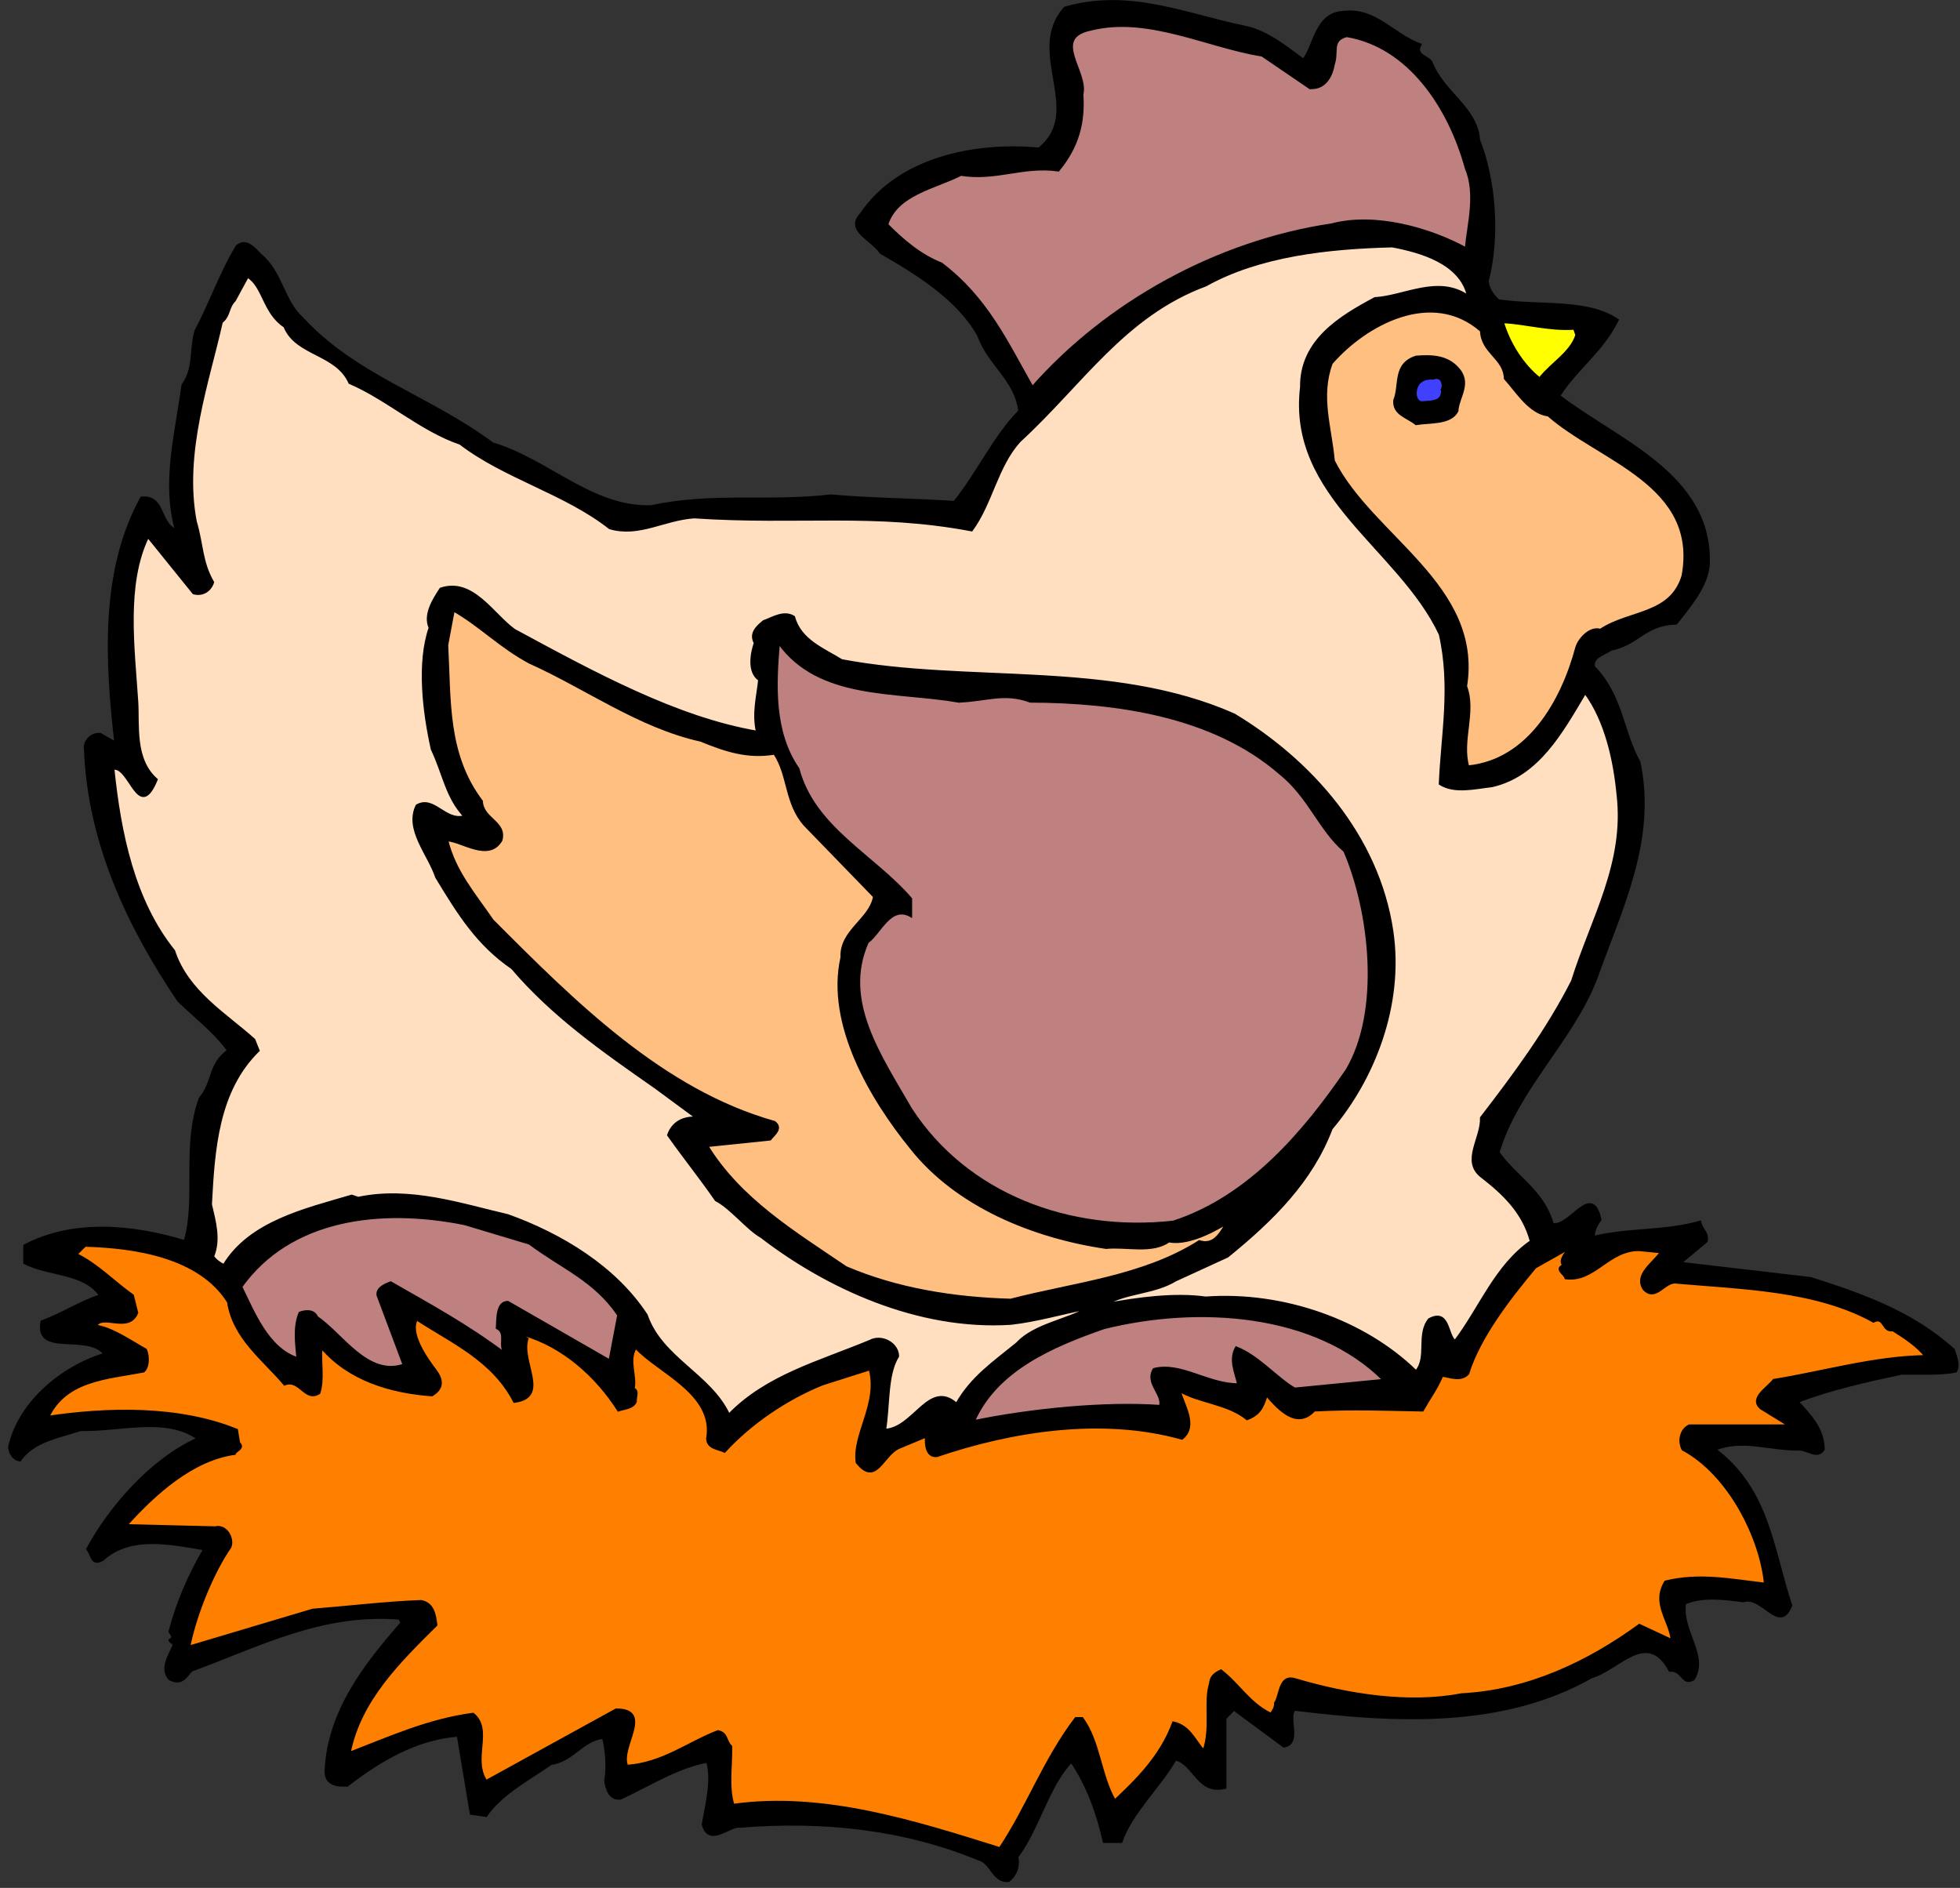 <?xml version="1.0" encoding="UTF-8" standalone="no"?>
<svg viewBox="0 0 271.25 261.25" xml:space="preserve" xmlns="http://www.w3.org/2000/svg"><rect x="0" y="0" width="271.25" height="261.25" fill="#333333" stroke="none"/><defs></defs><g transform="matrix(1.25,0,0,-1.25,0,261.25)"><g transform="scale(.24)"><path d="m575.25,858.25c10.281-2.527 18.359-9.449 26-15 5.051,6.125 5.629,21.125 18,22 15.324,2.008 22.824-10.105 36-15-2.793-4.91 3.555-5.488 5-8 5.477-14.215 21.055-21.141 22-36 7.133-18.02 9.441-43.977 4-65 .25-3.781 2.559-6.668 5-9 19.48-2.859 40.828.602 55-9-7.246-14.625-18.785-22.125-27-35 26.676-20.582 69.949-36.156 69-77-.207-10.496-9.437-20.879-15-28-14.633-.379-17.516-9.609-30-12-3.094-2.223-8.863-3.379-8-8 12.984-13.258 12.984-29.41 21-44 7.563-36.176-8.594-67.902-20-100-11.094-28.473-36.48-50.969-45-80 7.941-11.348 20.637-17.691 25-33 7.75-2 18.137,19.922 22,2-1.555-2.27-3.285-5.152-3-8 16.445,4 32.602,2.27 49,7 .91-4.152 3.793-4.73 3-9l-12-10 60-7c23.762-7.57 46.84-15.648 66-33 1.031-3.414 2.762-6.875 1-10-6.891-1.488-17.277-.914-25-1-15.934-3.375-33.816-7.414-48-13 5.527-5.949 11.875-12.297 12-22-3.012-4.715-7.625.477-12,0-12.934-.102-25.629,5.09-38,0 24.488-18.562 26.219-45.098 35-72-5.32-13.477-13.398,4.984-22,2-9.281,1.254-19.09,2.406-27-1-1.898-12.746 10.793-24.281 4-35-5.324-3.125-4.746,4.371-11,4-10.477,19.41-23.746.371-36-3-40.828-23.164-89.871-20.855-137-15-3.641-3.547 3.281-15.66-5-17l-23,17-4-4v-32c-12.605-3.312-14.336,11.109-23,13-7.492-12.852-20.184-24.387-25-38h-8c-2.762,12.457-7.379,25.727-15,37-10.84-11.273-14.879-30.312-25-44 .891-3.617-.266-8.23-4-11-7.227-.691-7.805,8.539-14,10-34.191,14.113-71.695,18.152-110,15-4.391.844-14.199-9.539-17,1 1.648,9.648 4.535,20.609 2,29-14.199-2.621-27.469-11.273-40-17-5.355-.621-6.508,5.148-7,8 1.07,6.379.492,14.453-1,20-9.469-.93-14.086-10.738-24-12-9.703-6.812-22.973-13.734-30-24l-7,1-6,36c-19.207-1.355-36.516-11.738-51-23-4.555-.273-10.324.301-10,7 1.406,27.336 18.137,48.68 35,68l-1,2c-36.055,2.906-64.902-12.668-96-24-2.945-3.664-4.676-6.551-10-4-4.484,4.949.133,11.297 2,16-.715,1.063-1.867,1.063-2,2 2.441,1.371.711,2.523 0,4 3.594,13.523 8.785,25.637 16,38-15.867,2.637-34.328,6.672-47-5-5.215-2.75-4.641,2.441-7,5 10.438,19.363 29.477,41.285 51,51-14.598,10.473-35.945,3.551-54,4-10.215-3.332-21.754-5.062-28-14-2.988.285-4.719,3.168-5,6 4.32,20.242 23.938,36.973 44,43-7.945,10.121-32.18-1.414-29,15 10.09,3.777 17.59,8.969 27,12-7.676,10.813-23.254,9.082-35,15v8c22.707,12.039 50.402,9.156 74,2 5.824,19.848-1.098,44.074 7,66 6.328,7.492 4.019,15.57 13,22-6.098,8.566-15.906,16.066-23,23-22.906,34.023-41.371,72.672-43,116-.676,3.398 2.785,7.434 7,7l7-4c-4.293,37.891-6.602,79.426 12,113 10.824,1.035 7.941-11.652 16-15-6.328,21.805.016,44.879 3,67 5.672,7.875 3.363,15.953 6,25 6.594,12.297 11.789,27.293 19,39 4.328,3.867 8.367-1.324 11-4 9.48-7.707 10.637-21.551 19-29 25.102-27.164 57.988-35.816 88-58 25.953-7.812 45.57-29.73 73-29 29.109,6.191 53.344,1.574 83,5 18.809-1.695 37.27-1.695 57-3 10.848,13.422 18.348,30.148 30,42-1.844,14.684-13.957,21.031-19,35-9.383,16.602-27.844,28.141-45,38-4.191,6.293-16.309,10.328-9,18 17.5,25.785 52.695,32.711 82,30 21.469,17.129-6.227,44.82 12,65 30.238,8.66 56.203-3.453 84-9"></path><path d="m575.25,858.25c10.281-2.527 18.359-9.449 26-15 5.051,6.125 5.629,21.125 18,22 15.324,2.008 22.824-10.105 36-15-2.793-4.91 3.555-5.488 5-8 5.477-14.215 21.055-21.141 22-36 7.133-18.02 9.441-43.977 4-65 .25-3.781 2.559-6.668 5-9 19.48-2.859 40.828.602 55-9-7.246-14.625-18.785-22.125-27-35 26.676-20.582 69.949-36.156 69-77-.207-10.496-9.437-20.879-15-28-14.633-.379-17.516-9.609-30-12-3.094-2.223-8.863-3.379-8-8 12.984-13.258 12.984-29.41 21-44 7.563-36.176-8.594-67.902-20-100-11.094-28.473-36.48-50.969-45-80 7.941-11.348 20.637-17.691 25-33 7.75-2 18.137,19.922 22,2-1.555-2.27-3.285-5.152-3-8 16.445,4 32.602,2.27 49,7 .91-4.152 3.793-4.73 3-9l-12-10 60-7c23.762-7.57 46.84-15.648 66-33 1.031-3.414 2.762-6.875 1-10-6.891-1.488-17.277-.914-25-1-15.934-3.375-33.816-7.414-48-13 5.527-5.949 11.875-12.297 12-22-3.012-4.715-7.625.477-12,0-12.934-.102-25.629,5.09-38,0 24.488-18.562 26.219-45.098 35-72-5.32-13.477-13.398,4.984-22,2-9.281,1.254-19.09,2.406-27-1-1.898-12.746 10.793-24.281 4-35-5.324-3.125-4.746,4.371-11,4-10.477,19.41-23.746.371-36-3-40.828-23.164-89.871-20.855-137-15-3.641-3.547 3.281-15.66-5-17l-23,17-4-4v-32c-12.605-3.312-14.336,11.109-23,13-7.492-12.852-20.184-24.387-25-38h-8c-2.762,12.457-7.379,25.727-15,37-10.84-11.273-14.879-30.312-25-44 .891-3.617-.266-8.23-4-11-7.227-.691-7.805,8.539-14,10-34.191,14.113-71.695,18.152-110,15-4.391.844-14.199-9.539-17,1 1.648,9.648 4.535,20.609 2,29-14.199-2.621-27.469-11.273-40-17-5.355-.621-6.508,5.148-7,8 1.07,6.379.492,14.453-1,20-9.469-.93-14.086-10.738-24-12-9.703-6.812-22.973-13.734-30-24l-7,1-6,36c-19.207-1.355-36.516-11.738-51-23-4.555-.273-10.324.301-10,7 1.406,27.336 18.137,48.68 35,68l-1,2c-36.055,2.906-64.902-12.668-96-24-2.945-3.664-4.676-6.551-10-4-4.484,4.949.133,11.297 2,16-.715,1.063-1.867,1.063-2,2 2.441,1.371.711,2.523 0,4 3.594,13.523 8.785,25.637 16,38-15.867,2.637-34.328,6.672-47-5-5.215-2.75-4.641,2.441-7,5 10.438,19.363 29.477,41.285 51,51-14.598,10.473-35.945,3.551-54,4-10.215-3.332-21.754-5.062-28-14-2.988.285-4.719,3.168-5,6 4.32,20.242 23.938,36.973 44,43-7.945,10.121-32.18-1.414-29,15 10.09,3.777 17.59,8.969 27,12-7.676,10.813-23.254,9.082-35,15v8c22.707,12.039 50.402,9.156 74,2 5.824,19.848-1.098,44.074 7,66 6.328,7.492 4.019,15.57 13,22-6.098,8.566-15.906,16.066-23,23-22.906,34.023-41.371,72.672-43,116-.676,3.398 2.785,7.434 7,7l7-4c-4.293,37.891-6.602,79.426 12,113 10.824,1.035 7.941-11.652 16-15-6.328,21.805.016,44.879 3,67 5.672,7.875 3.363,15.953 6,25 6.594,12.297 11.789,27.293 19,39 4.328,3.867 8.367-1.324 11-4 9.48-7.707 10.637-21.551 19-29 25.102-27.164 57.988-35.816 88-58 25.953-7.812 45.57-29.73 73-29 29.109,6.191 53.344,1.574 83,5 18.809-1.695 37.27-1.695 57-3 10.848,13.422 18.348,30.148 30,42-1.844,14.684-13.957,21.031-19,35-9.383,16.602-27.844,28.141-45,38-4.191,6.293-16.309,10.328-9,18 17.5,25.785 52.695,32.711 82,30 21.469,17.129-6.227,44.82 12,65 30.238,8.66 56.203-3.453 84-9z" fill="none" stroke="#000" stroke-miterlimit="3.864" stroke-width="1.042"></path><path d="m604.25,830.25c7.246-.484 10.129,5.859 11,11 2.016,5.82-1.449,11.012 6,13 28.902-4.875 47.363-33.141 55-61 5.055-11.941 1.016-25.785 0-37-16.293,8.906-41.676,16.406-62,11-52.953-7.863-103.723-36.129-138-75-11.879,20.988-21.113,41.18-42,57-9.691,3.793-17.77,10.715-25,18 4.348,14.059 22.234,16.941 34,23 16.504-2.598 28.621,4.324 45,2 9.004,10.98 11.891,21.938 11,35 2.621,10.59-14.687,26.164 4,30 26.316,6.547 53.434-7.875 79-12l22-15" fill="#bf8080"></path><path d="m604.25,830.25c7.246-.484 10.129,5.859 11,11 2.016,5.82-1.449,11.012 6,13 28.902-4.875 47.363-33.141 55-61 5.055-11.941 1.016-25.785 0-37-16.293,8.906-41.676,16.406-62,11-52.953-7.863-103.723-36.129-138-75-11.879,20.988-21.113,41.18-42,57-9.691,3.793-17.77,10.715-25,18 4.348,14.059 22.234,16.941 34,23 16.504-2.598 28.621,4.324 45,2 9.004,10.98 11.891,21.938 11,35 2.621,10.59-14.687,26.164 4,30 26.316,6.547 53.434-7.875 79-12l22-15z" fill="none" stroke="#000" stroke-miterlimit="3.864" stroke-width="1.042"></path><path d="m677.25,734.25c-13.828,9.563-29.406-.242-43-1-15.832-8.473-34.297-19.434-34-41-6.066-50.539 45.285-74.191 64-114 5.516-24.223.902-46.719 0-69 6.672-4.254 15.902-1.945 24-1 21.328,4.82 32.289,25.012 43,43 9.484-12.797 13.523-31.254 15-47 3.715-31.559-11.863-56.937-21-86-11.633-22.855-26.637-43.047-42-63 .363-9.465-8.867-19.848 0-27 10.172-7.848 19.402-16.5 23-30-16.289-11.305-23.215-30.34-35-46-3.789,2.391-2.637,15.082-12,10-5.637-7.031-.445-17.414-6-24-23.871,23.316-61.371,36.582-97,34-14.566,2.004-31.301-.301-46-3 9.508,5.582 22.199,5.004 32,11l24,11c21.012,17.039 38.898,34.922 48,59 19.168,22.648 33.016,56.68 28,91-6.523,44.133-37.68,78.746-73,100-56.418,24.891-122.191,13.934-181,25-8.117,5.086-19.078,9.121-22,20-4.578,2.965-9.773-.496-14-2-3.852-3.109-6.156-5.992-4-10-1.582-4.648-3.312-13.301 2-17-.695-7.258-3.004-15.336-1-24-37.199,6.355-75.277,27.125-112,47-10.012,7.234-19.242,23.965-34,19-3.129-4.84-7.746-11.766-5-18-5.629-16.262-2.746-39.336 1-56 5.488-11.602 6.641-21.984 15-31-8.937-2.523-14.129,9.594-22,5-5.398-10.984 5.563-22.52 9-33 10.41-17.207 19.066-31.055 35-42 18.684-21.934 41.762-38.086 66-55l19-14c-5.738.34-10.93-1.965-13-8 8.418-11.848 14.188-18.77 22-30 7.188-3.77 14.109-13 21-17 30.039-23.109 72.156-42.723 115-40 11.965,1.316 23.504,4.777 35,7-8.031-5.109-24.187-7.418-32-16-10.652-8.723-21.035-15.645-28-28-12.652,11.203-19.574-11.297-33-12 1.887,11.664.73,25.512 6,34-.078,5.93-7.578,9.969-13,7-23.426-9.723-47.656-16.066-65-34-8.621,18.512-31.121,26.008-38,46-14.469,22.121-39.277,37.117-64,46-21.434,4.961-45.09,13.039-69,8l-3,1c-21.555-6.348-46.941-12.113-59-32-1.789.848-3.519,2.004-5,4 3.211,7.809.902,15.887-1,24 1.328,25.344 3.059,52.457 22,71l-2,5c-12.902,11.645-30.789,22.027-37,41-18.598,23.137-24.945,54.285-28,84 7.672,1.438 11.707-25.098 20-5-10.598,9.32-8.293,24.895-9,36-1.598,24.66-5.637,54.082 5,76l21-26c3.559-1.109 7.594.617 9,5-5.441,9.465-4.867,17.539-8,28-6.098,31.648 6.019,65.109 12,92 3.828,3.105 2.672,6.566 6,10l6,11c7.406-4.629 7.406-16.742 17-23 5.406-13.355 23.867-12.203 30-26 17.523-7.547 33.102-21.965 51-28 20.758-15.887 48.453-22.809 69-39 13.492-4 25.031,4.078 39,5 48.344-3.23 82.961,2.539 128-6 9.195,12.574 11.504,29.305 22,41 28.738,26.375 48.352,58.105 86,72 24.664,13.793 56.398,17.254 86,18 13.094-2.477 31.555-7.668 35-23" fill="#ffdfbf"></path><path d="m677.25,734.25c-13.828,9.563-29.406-.242-43-1-15.832-8.473-34.297-19.434-34-41-6.066-50.539 45.285-74.191 64-114 5.516-24.223.902-46.719 0-69 6.672-4.254 15.902-1.945 24-1 21.328,4.82 32.289,25.012 43,43 9.484-12.797 13.523-31.254 15-47 3.715-31.559-11.863-56.937-21-86-11.633-22.855-26.637-43.047-42-63 .363-9.465-8.867-19.848 0-27 10.172-7.848 19.402-16.5 23-30-16.289-11.305-23.215-30.34-35-46-3.789,2.391-2.637,15.082-12,10-5.637-7.031-.445-17.414-6-24-23.871,23.316-61.371,36.582-97,34-14.566,2.004-31.301-.301-46-3 9.508,5.582 22.199,5.004 32,11l24,11c21.012,17.039 38.898,34.922 48,59 19.168,22.648 33.016,56.68 28,91-6.523,44.133-37.68,78.746-73,100-56.418,24.891-122.191,13.934-181,25-8.117,5.086-19.078,9.121-22,20-4.578,2.965-9.773-.496-14-2-3.852-3.109-6.156-5.992-4-10-1.582-4.648-3.312-13.301 2-17-.695-7.258-3.004-15.336-1-24-37.199,6.355-75.277,27.125-112,47-10.012,7.234-19.242,23.965-34,19-3.129-4.84-7.746-11.766-5-18-5.629-16.262-2.746-39.336 1-56 5.488-11.602 6.641-21.984 15-31-8.937-2.523-14.129,9.594-22,5-5.398-10.984 5.563-22.52 9-33 10.41-17.207 19.066-31.055 35-42 18.684-21.934 41.762-38.086 66-55l19-14c-5.738.34-10.93-1.965-13-8 8.418-11.848 14.188-18.77 22-30 7.188-3.77 14.109-13 21-17 30.039-23.109 72.156-42.723 115-40 11.965,1.316 23.504,4.777 35,7-8.031-5.109-24.187-7.418-32-16-10.652-8.723-21.035-15.645-28-28-12.652,11.203-19.574-11.297-33-12 1.887,11.664.73,25.512 6,34-.078,5.93-7.578,9.969-13,7-23.426-9.723-47.656-16.066-65-34-8.621,18.512-31.121,26.008-38,46-14.469,22.121-39.277,37.117-64,46-21.434,4.961-45.09,13.039-69,8l-3,1c-21.555-6.348-46.941-12.113-59-32-1.789.848-3.519,2.004-5,4 3.211,7.809.902,15.887-1,24 1.328,25.344 3.059,52.457 22,71l-2,5c-12.902,11.645-30.789,22.027-37,41-18.598,23.137-24.945,54.285-28,84 7.672,1.438 11.707-25.098 20-5-10.598,9.32-8.293,24.895-9,36-1.598,24.66-5.637,54.082 5,76l21-26c3.559-1.109 7.594.617 9,5-5.441,9.465-4.867,17.539-8,28-6.098,31.648 6.019,65.109 12,92 3.828,3.105 2.672,6.566 6,10l6,11c7.406-4.629 7.406-16.742 17-23 5.406-13.355 23.867-12.203 30-26 17.523-7.547 33.102-21.965 51-28 20.758-15.887 48.453-22.809 69-39 13.492-4 25.031,4.078 39,5 48.344-3.23 82.961,2.539 128-6 9.195,12.574 11.504,29.305 22,41 28.738,26.375 48.352,58.105 86,72 24.664,13.793 56.398,17.254 86,18 13.094-2.477 31.555-7.668 35-23z" fill="none" stroke="#000" stroke-miterlimit="3.864" stroke-width="1.042"></path><path d="m683.25,718.25c.363-10.203 10.75-12.508 11-22 5.52-6.086 11.289-15.891 20-17 23.598-20.812 69.754-31.77 62-74-5.516-18.34-24.555-16.035-38-25-4.441,1.469-9.633-3.723-11-8-6.711-25.145-22.289-52.254-50-55-3.445,11.973 3.48,25.242-1,37 7.363,46.504-43.41,69-61,104-1.449,15.766-6.641,29.609-1,45 15.707,18.066 46.285,34.793 69,15" fill="#ffbf80"></path><path d="m683.25,718.25c.363-10.203 10.75-12.508 11-22 5.52-6.086 11.289-15.891 20-17 23.598-20.812 69.754-31.77 62-74-5.516-18.34-24.555-16.035-38-25-4.441,1.469-9.633-3.723-11-8-6.711-25.145-22.289-52.254-50-55-3.445,11.973 3.48,25.242-1,37 7.363,46.504-43.41,69-61,104-1.449,15.766-6.641,29.609-1,45 15.707,18.066 46.285,34.793 69,15z" fill="none" stroke="#000" stroke-miterlimit="3.864" stroke-width="1.042"></path><path d="m727.25,716.25c-2.672-8.203-11.328-12.816-17-20-7.598,6.031-13.941,15.836-17,26 9.98-.359 21.52-3.82 33-3l1-3" fill="#ff0"></path><path d="m727.25,716.25c-2.672-8.203-11.328-12.816-17-20-7.598,6.031-13.941,15.836-17,26 9.98-.359 21.52-3.82 33-3l1-3z" fill="none" stroke="#000" stroke-miterlimit="3.864" stroke-width="1.042"></path><path d="m672.25,701.25c6.75-7.047.402-13.391 0-20-3.059-6.082-12.867-4.93-19-6-4.254,3.379-10.602,4.531-10,11 2.863,6.801-.602,16.605 10,20 7.863.645 14.211.066 19-5"></path><path d="m672.25,701.25c6.75-7.047.402-13.391 0-20-3.059-6.082-12.867-4.93-19-6-4.254,3.379-10.602,4.531-10,11 2.863,6.801-.602,16.605 10,20 7.863.645 14.211.066 19-5z" fill="none" stroke="#000" stroke-miterlimit="3.864" stroke-width="1.042"></path><path d="m665.25,691.25c.477-5.699-4.137-5.699-9-6-2.637-.277-3.793,3.184-3,6 .938,4.109 4.402,5.262 8,5 3.324,1.414 5.055-2.047 4-5" fill="#4040ff"></path><path d="m665.25,691.25c.477-5.699-4.137-5.699-9-6-2.637-.277-3.793,3.184-3,6 .938,4.109 4.402,5.262 8,5 3.324,1.414 5.055-2.047 4-5z" fill="none" stroke="#000" stroke-miterlimit="3.864" stroke-width="1.042"></path><path d="m244.25,565.25c26.262-11.797 50.492-29.68 79-36 11.305-4.641 21.688-8.102 34-6 6.727-10.18 4.996-22.867 14-33l32-33c-1.77-10.516-15.617-15.707-15-28-6.961-30.973 13.809-65.582 32-88 21.039-26.613 56.234-41.035 90-46 9.508.926 21.047-2.535 29,3 7.625-1.496 18.012,3.117 26,8l5,4c-5.488-.23-6.645-15.227-17-12-25.992-16.496-57.727-19.379-87-27-25.535.699-52.078,4.734-76,15-23.965,16.27-48.773,31.27-64,56l29,3c1.805,2.266 5.844,5.148 2,8-51.547,14.457-92.508,55.41-130,93-8.664,12.598-17.32,22.406-21,37 6.566-.176 19.258-9.98 25,0 2.336,8.477-8.629,9.633-9,18-16.359,21.629-14.629,46.434-16,72l3,16c12.219-6.957 21.449-16.762 35-24" fill="#ffbf80"></path><path d="m244.25,565.25c26.262-11.797 50.492-29.68 79-36 11.305-4.641 21.688-8.102 34-6 6.727-10.18 4.996-22.867 14-33l32-33c-1.77-10.516-15.617-15.707-15-28-6.961-30.973 13.809-65.582 32-88 21.039-26.613 56.234-41.035 90-46 9.508.926 21.047-2.535 29,3 7.625-1.496 18.012,3.117 26,8l5,4c-5.488-.23-6.645-15.227-17-12-25.992-16.496-57.727-19.379-87-27-25.535.699-52.078,4.734-76,15-23.965,16.27-48.773,31.27-64,56l29,3c1.805,2.266 5.844,5.148 2,8-51.547,14.457-92.508,55.41-130,93-8.664,12.598-17.32,22.406-21,37 6.566-.176 19.258-9.98 25,0 2.336,8.477-8.629,9.633-9,18-16.359,21.629-14.629,46.434-16,72l3,16c12.219-6.957 21.449-16.762 35-24z" fill="none" stroke="#000" stroke-miterlimit="3.864" stroke-width="1.042"></path><path d="m442.25,547.25c12.887.434 20.965,4.473 33,0 39.891-.145 84.316-6.488 115-33 13.742-10.984 18.359-25.984 30-36 12.016-28.055 17.207-73.625 1-101-19.562-28.582-44.949-58.578-80-70-48.031-5.305-95.344,12.578-121,52-14.152,24.605-32.039,49.988-20,77 5.848,4.141 10.461,17.406 20,12v8c-17.039,19.902-44.734,32.594-52,60-11.773,17.012-10.617,38.934-9,58 18.574-25.988 53.77-21.953 83-27" fill="#bf8080"></path><path d="m442.25,547.25c12.887.434 20.965,4.473 33,0 39.891-.145 84.316-6.488 115-33 13.742-10.984 18.359-25.984 30-36 12.016-28.055 17.207-73.625 1-101-19.562-28.582-44.949-58.578-80-70-48.031-5.305-95.344,12.578-121,52-14.152,24.605-32.039,49.988-20,77 5.848,4.141 10.461,17.406 20,12v8c-17.039,19.902-44.734,32.594-52,60-11.773,17.012-10.617,38.934-9,58 18.574-25.988 53.77-21.953 83-27z" fill="none" stroke="#000" stroke-miterlimit="3.864" stroke-width="1.042"></path><path d="m285.25,264.25-4-21-47,27c-5.281-.031-4.703-8.109-5-12 4.914-2.453.297-8.223 4-12-18.129,13.582-34.281,22.238-53,33-2.629-.957-6.668-2.687-6-6l12-32c-16.707-5.645-28.246,13.969-40,22-1.516,3.508-5.555,2.93-8,2-2.75-6.57-1.594-14.07-1-21-13.863,4.625-20.211,21.352-26,33 22.52,31.617 64.063,36.809 103,29l30-9c15.297-11.457 29.723-16.648 41-33" fill="#bf8080"></path><path d="m285.25,264.25-4-21-47,27c-5.281-.031-4.703-8.109-5-12 4.914-2.453.297-8.223 4-12-18.129,13.582-34.281,22.238-53,33-2.629-.957-6.668-2.687-6-6l12-32c-16.707-5.645-28.246,13.969-40,22-1.516,3.508-5.555,2.93-8,2-2.75-6.57-1.594-14.07-1-21-13.863,4.625-20.211,21.352-26,33 22.52,31.617 64.063,36.809 103,29l30-9c15.297-11.457 29.723-16.648 41-33z" fill="none" stroke="#000" stroke-miterlimit="3.864" stroke-width="1.042"></path><path d="m105.25,270.25c2.559-16.762 16.406-26.566 26-38 7.137,2.777 9.445-8.18 16-4 2.098,6.203.367,14.277 1,21 12.637-14.797 31.68-20.566 51-22 4.332,2.586 5.488,6.047 2,11-4.59,6.008-12.668,17.547-9,24 15.949-10.492 34.988-18.566 45-38 16.527,2.125 2.68,18.277 6,29-.434.238-1.586.816-2,2 18.297-5.223 33.875-19.066 44-35 2.57.934 6.609.934 8,4-.238,2.125 1.492,5.012-1,6 1.34,5.934-2.699,12.855 1,19 10.148-11.336 36.688-21.145 33-42 .227-4.523 4.84-4.523 8-6 12.418,13.59 29.152,24.551 45,31l22,7c4.27-15.758-7.848-30.18-6-43 9.117-11.406 12,4.168 20,7l12,5c-.383-3.793.195-9.562 5-9 33.852,11.551 75.969,18.473 113,8 7.395,5.859.469,15.664-1,22 8.395-5.18 22.242-5.758 31-13 5.664,2.051 7.395,5.512 9,11 5.32-6.066 13.973-15.871 22-7 17.938.934 31.785.359 50,0 3.133,5.551 6.594,10.164 9,16 2.785-.066 8.555-2.953 12,1 5.211,16.816 19.059,34.699 31,49l16,9c-1.402-1.383-5.441-5.996-3-8-4.172-2.035.441-3.766 1-6 13.289-1.805 19.637,13.195 34,13l10-1c-3.594-5.152-12.246-10.344-8-17 5.563-6.031 9.602,3.773 15,3 30.371-2.687 64.414-3.266 91-18 5.145,2.621 3.992-4.879 9-4 5.953-3.762 11.145-7.223 15-12-24.047-.414-47.125-7.336-70-11-3.09-3.836-11.168-8.449-6-13l13-8h-46c-3.898-1.871-5.055-7.062-3-11 21.602-11.637 36.027-41.059 38-62-16.398,1.906-30.246,4.789-46,1-6.168-10.055 1.906-17.555 3-27l-15,7c-23.594-17.168-51.289-30.434-82-32-24.676-4.777-52.949-.164-77,7-7.102,2.066-6.527-7.164-9-11 .164-1.934-.988-3.664-2-5-9.949,4.797-14.566,13.449-23,20-3.105-1.359-4.836-3.09-5-6-2.723-8.625.742-20.738-3-31-4.336,5.07-6.645,11.414-14,13-5.914-16.008-17.453-26.969-27-36-6.609,11.34-7.187,27.492-15,38h-3c-14.57-19.16-22.074-40.504-35-60-38.422,11.996-81.117,25.84-123,20-2.543,8.727-.812,17.379-1,27-2.695,2.492-1.543,5.953-6,7-13.43-5.086-25.547-14.891-42-16-3.738,8.609 12.418,25.914-5,26l-60-33c-6.82,10.418 2.988,23.684-6,31-20.437-2.703-38.32-10.777-57-18 4.832,24.527 23.293,42.41 40,59-.551,4.176-1.129,9.945-7,11-14.898-.477-34.516-2.785-50-4l-57-17c3.25,15.906 11.328,34.945 19,46 1.559,3.941-1.902,10.289-7,9l-41,1c13.211,14.707 30.52,30.285 50,33 .133,1.32 4.75,2.477 2,5l-1,6c-27.406,11.09-60.293,9.934-87,6 8.246,17.203 27.285,17.777 44,21 2.324,1.973 2.324,7.164 1,10-7.328,4.086-15.406,9.852-23,11 2.977,5.777 15.094-3.453 19,6l-2,8c-9.406,6.773-16.332,14.273-26,19l4,4c23.555-.652 52.98-5.266 66-26" fill="#ff8000"></path><path d="m105.25,270.25c2.559-16.762 16.406-26.566 26-38 7.137,2.777 9.445-8.18 16-4 2.098,6.203.367,14.277 1,21 12.637-14.797 31.68-20.566 51-22 4.332,2.586 5.488,6.047 2,11-4.59,6.008-12.668,17.547-9,24 15.949-10.492 34.988-18.566 45-38 16.527,2.125 2.68,18.277 6,29-.434.238-1.586.816-2,2 18.297-5.223 33.875-19.066 44-35 2.57.934 6.609.934 8,4-.238,2.125 1.492,5.012-1,6 1.34,5.934-2.699,12.855 1,19 10.148-11.336 36.688-21.145 33-42 .227-4.523 4.84-4.523 8-6 12.418,13.59 29.152,24.551 45,31l22,7c4.27-15.758-7.848-30.18-6-43 9.117-11.406 12,4.168 20,7l12,5c-.383-3.793.195-9.562 5-9 33.852,11.551 75.969,18.473 113,8 7.395,5.859.469,15.664-1,22 8.395-5.18 22.242-5.758 31-13 5.664,2.051 7.395,5.512 9,11 5.32-6.066 13.973-15.871 22-7 17.938.934 31.785.359 50,0 3.133,5.551 6.594,10.164 9,16 2.785-.066 8.555-2.953 12,1 5.211,16.816 19.059,34.699 31,49l16,9c-1.402-1.383-5.441-5.996-3-8-4.172-2.035.441-3.766 1-6 13.289-1.805 19.637,13.195 34,13l10-1c-3.594-5.152-12.246-10.344-8-17 5.563-6.031 9.602,3.773 15,3 30.371-2.687 64.414-3.266 91-18 5.145,2.621 3.992-4.879 9-4 5.953-3.762 11.145-7.223 15-12-24.047-.414-47.125-7.336-70-11-3.09-3.836-11.168-8.449-6-13l13-8h-46c-3.898-1.871-5.055-7.062-3-11 21.602-11.637 36.027-41.059 38-62-16.398,1.906-30.246,4.789-46,1-6.168-10.055 1.906-17.555 3-27l-15,7c-23.594-17.168-51.289-30.434-82-32-24.676-4.777-52.949-.164-77,7-7.102,2.066-6.527-7.164-9-11 .164-1.934-.988-3.664-2-5-9.949,4.797-14.566,13.449-23,20-3.105-1.359-4.836-3.09-5-6-2.723-8.625.742-20.738-3-31-4.336,5.07-6.645,11.414-14,13-5.914-16.008-17.453-26.969-27-36-6.609,11.34-7.187,27.492-15,38h-3c-14.57-19.16-22.074-40.504-35-60-38.422,11.996-81.117,25.84-123,20-2.543,8.727-.812,17.379-1,27-2.695,2.492-1.543,5.953-6,7-13.43-5.086-25.547-14.891-42-16-3.738,8.609 12.418,25.914-5,26l-60-33c-6.82,10.418 2.988,23.684-6,31-20.437-2.703-38.32-10.777-57-18 4.832,24.527 23.293,42.41 40,59-.551,4.176-1.129,9.945-7,11-14.898-.477-34.516-2.785-50-4l-57-17c3.25,15.906 11.328,34.945 19,46 1.559,3.941-1.902,10.289-7,9l-41,1c13.211,14.707 30.52,30.285 50,33 .133,1.32 4.75,2.477 2,5l-1,6c-27.406,11.09-60.293,9.934-87,6 8.246,17.203 27.285,17.777 44,21 2.324,1.973 2.324,7.164 1,10-7.328,4.086-15.406,9.852-23,11 2.977,5.777 15.094-3.453 19,6l-2,8c-9.406,6.773-16.332,14.273-26,19l4,4c23.555-.652 52.98-5.266 66-26z" fill="none" stroke="#000" stroke-miterlimit="3.864" stroke-width="1.042"></path><path d="m638.25,234.25-41-4c-8.258,4.777-16.91,15.164-27,19-3.184-5.566-.297-11.336 1-17-13.988-.105-26.684,10.277-39,7-3.84-6.527 4.238-11.145 3-17-25.879,1.82-59.918-1.641-86-7 10.504,23.816 36.465,34.777 60,43 43.395,10.813 97.629,7.352 129-24" fill="#bf8080"></path><path d="m638.25,234.25-41-4c-8.258,4.777-16.91,15.164-27,19-3.184-5.566-.297-11.336 1-17-13.988-.105-26.684,10.277-39,7-3.84-6.527 4.238-11.145 3-17-25.879,1.82-59.918-1.641-86-7 10.504,23.816 36.465,34.777 60,43 43.395,10.813 97.629,7.352 129-24z" fill="none" stroke="#000" stroke-miterlimit="3.864" stroke-width="1.042"></path></g></g></svg>
